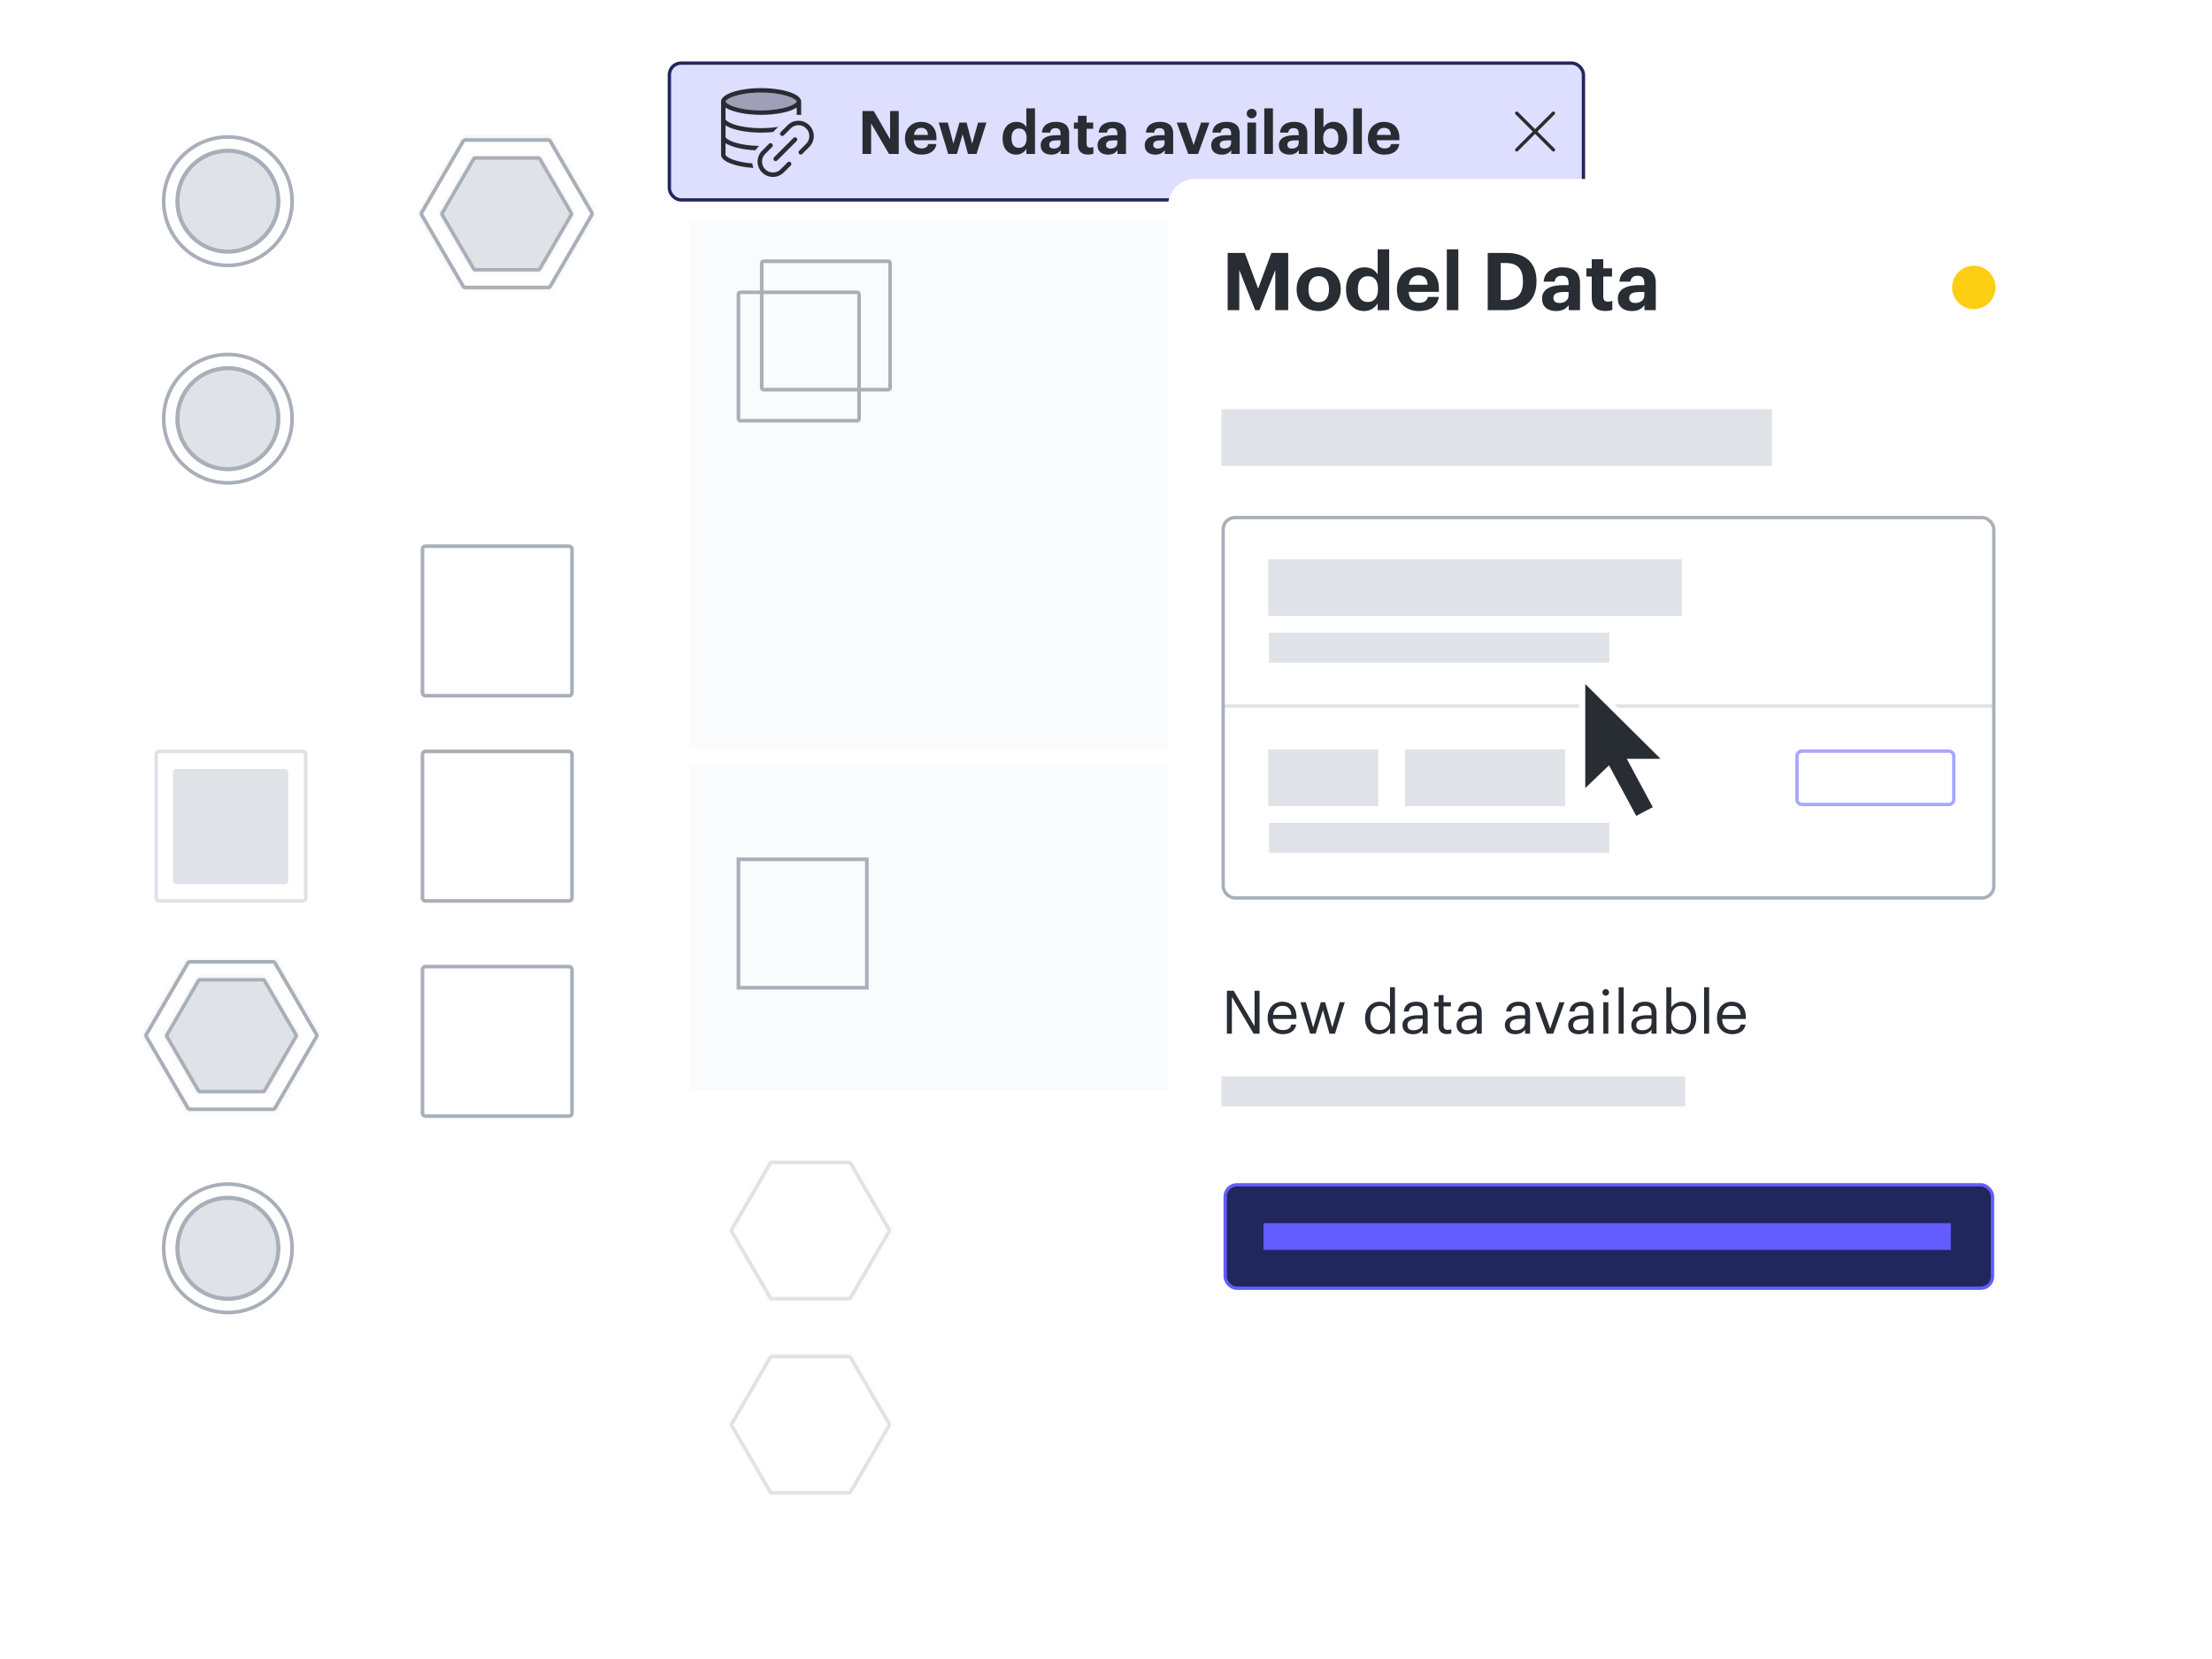 <svg width="540" height="405" viewBox="0 0 540 405" fill="none" xmlns="http://www.w3.org/2000/svg">
<rect width="540" height="405" fill="white"/>
<circle cx="55.635" cy="49.117" r="12.324" fill="#DFE3E8"/>
<circle cx="55.635" cy="49.117" r="12.324" stroke="#A9AFB8"/>
<circle cx="55.632" cy="49.116" r="15.674" stroke="#A9AFB8" stroke-width="0.885"/>
<circle cx="55.635" cy="102.206" r="12.324" fill="#DFE3E8"/>
<circle cx="55.635" cy="102.206" r="12.324" stroke="#A9AFB8"/>
<circle cx="55.635" cy="304.742" r="12.324" fill="#DFE3E8"/>
<circle cx="55.635" cy="304.742" r="12.324" stroke="#A9AFB8"/>
<circle cx="55.636" cy="102.206" r="15.674" stroke="#A9AFB8" stroke-width="0.885"/>
<circle cx="55.636" cy="304.742" r="15.674" stroke="#A9AFB8" stroke-width="0.885"/>
<mask id="path-7-inside-1" fill="white">
<rect x="40.131" y="343.679" width="26.777" height="26.982" rx="0.76"/>
</mask>
<rect x="40.131" y="343.679" width="26.777" height="26.982" rx="0.76" fill="#FAFBFC" stroke="#A9AFB8" stroke-width="1.769" mask="url(#path-7-inside-1)"/>
<mask id="path-8-inside-2" fill="white">
<rect x="46.1" y="337.916" width="26.777" height="26.982" rx="0.76"/>
</mask>
<rect x="46.1" y="337.916" width="26.777" height="26.982" rx="0.76" stroke="#A9AFB8" stroke-width="1.769" mask="url(#path-8-inside-2)"/>
<mask id="path-9-inside-3" fill="white">
<rect x="107.229" y="187.701" width="28.151" height="28.151" rx="0.868"/>
</mask>
<rect x="107.229" y="187.701" width="28.151" height="28.151" rx="0.868" fill="#A9AFB8" stroke="#A9AFB8" stroke-width="1.769" mask="url(#path-9-inside-3)"/>
<rect x="103.134" y="183.433" width="36.503" height="36.503" rx="0.711" stroke="#A9AFB8" stroke-width="0.885"/>
<rect x="42.225" y="187.701" width="28.151" height="28.151" rx="0.868" fill="#DFE3E8"/>
<rect x="38.13" y="183.433" width="36.503" height="36.503" rx="0.711" stroke="#DFE3E8" stroke-width="0.885"/>
<mask id="path-13-inside-4" fill="white">
<rect x="107.229" y="240.236" width="28.151" height="28.151" rx="0.868"/>
</mask>
<rect x="107.229" y="240.236" width="28.151" height="28.151" rx="0.868" fill="#A9AFB8" stroke="#A9AFB8" stroke-width="1.769" mask="url(#path-13-inside-4)"/>
<rect x="103.134" y="235.969" width="36.503" height="36.503" rx="0.711" stroke="#A9AFB8" stroke-width="0.885"/>
<mask id="path-15-inside-5" fill="white">
<rect x="107.229" y="137.604" width="28.151" height="28.151" rx="0.868"/>
</mask>
<rect x="107.229" y="137.604" width="28.151" height="28.151" rx="0.868" fill="#A9AFB8" stroke="#A9AFB8" stroke-width="1.769" mask="url(#path-15-inside-5)"/>
<rect x="103.134" y="133.337" width="36.503" height="36.503" rx="0.711" stroke="#A9AFB8" stroke-width="0.885"/>
<rect x="168.449" y="53.857" width="130.828" height="128.932" fill="#FAFBFC"/>
<rect x="168.449" y="186.58" width="130.828" height="79.634" fill="#FAFBFC"/>
<rect x="301.172" y="53.857" width="130.828" height="128.932" fill="#FAFBFC"/>
<rect x="301.172" y="53.857" width="130.828" height="128.932" stroke="#A9AFB8"/>
<rect x="301.172" y="186.58" width="130.828" height="79.634" fill="#FAFBFC"/>
<rect x="301.172" y="186.58" width="130.828" height="79.634" stroke="#A9AFB8"/>
<rect x="314.886" y="63.779" width="31.348" height="31.348" stroke="#A9AFB8" stroke-width="0.885"/>
<rect x="316.784" y="209.775" width="31.348" height="31.348" stroke="#A9AFB8" stroke-width="0.885"/>
<rect x="180.27" y="209.775" width="31.348" height="31.348" stroke="#A9AFB8" stroke-width="0.885"/>
<path d="M48.773 239.176C48.646 239.176 48.528 239.244 48.465 239.353L40.731 252.657C40.667 252.768 40.667 252.904 40.731 253.015L48.465 266.319C48.528 266.429 48.646 266.496 48.773 266.496H64.25C64.377 266.496 64.494 266.429 64.558 266.319L72.291 253.015C72.356 252.904 72.356 252.768 72.291 252.657L64.558 239.353C64.494 239.244 64.377 239.176 64.25 239.176H48.773Z" fill="#DFE3E8" stroke="#A9AFB8" stroke-width="0.885"/>
<mask id="path-25-inside-6" fill="white">
<path d="M64.224 266.895C64.508 266.895 64.771 266.744 64.914 266.498L72.621 253.239C72.765 252.991 72.765 252.684 72.621 252.436L64.914 239.177C64.771 238.931 64.508 238.78 64.224 238.78H48.801C48.516 238.78 48.253 238.931 48.11 239.177L40.403 252.436C40.259 252.684 40.259 252.991 40.403 253.239L48.11 266.498C48.253 266.744 48.516 266.895 48.801 266.895H64.224ZM64.968 266.587C64.825 266.833 64.562 266.984 64.278 266.984H48.747C48.462 266.984 48.199 266.833 48.056 266.587L40.296 253.239C40.152 252.991 40.152 252.684 40.296 252.436L48.056 239.088C48.199 238.842 48.462 238.691 48.747 238.691H64.278C64.562 238.691 64.825 238.842 64.968 239.088L72.729 252.436C72.873 252.684 72.873 252.991 72.729 253.239L64.968 266.587Z"/>
</mask>
<path d="M64.224 266.895C64.508 266.895 64.771 266.744 64.914 266.498L72.621 253.239C72.765 252.991 72.765 252.684 72.621 252.436L64.914 239.177C64.771 238.931 64.508 238.78 64.224 238.78H48.801C48.516 238.78 48.253 238.931 48.11 239.177L40.403 252.436C40.259 252.684 40.259 252.991 40.403 253.239L48.11 266.498C48.253 266.744 48.516 266.895 48.801 266.895H64.224ZM64.968 266.587C64.825 266.833 64.562 266.984 64.278 266.984H48.747C48.462 266.984 48.199 266.833 48.056 266.587L40.296 253.239C40.152 252.991 40.152 252.684 40.296 252.436L48.056 239.088C48.199 238.842 48.462 238.691 48.747 238.691H64.278C64.562 238.691 64.825 238.842 64.968 239.088L72.729 252.436C72.873 252.684 72.873 252.991 72.729 253.239L64.968 266.587Z" fill="#DFE3E8"/>
<path d="M72.729 252.436L73.493 251.991L72.729 252.436ZM72.729 253.239L73.493 253.683L72.729 253.239ZM64.968 239.088L65.733 238.643L64.968 239.088ZM48.056 239.088L48.821 239.532L48.056 239.088ZM40.296 253.239L39.531 253.683L40.296 253.239ZM40.296 252.436L39.531 251.991L40.296 252.436ZM48.056 266.587L47.292 267.031L48.056 266.587ZM64.968 266.587L65.733 267.031L64.968 266.587ZM48.11 266.498L47.345 266.942L48.11 266.498ZM64.914 239.177L64.15 239.621L64.914 239.177ZM72.621 253.239L73.386 253.683L72.621 253.239ZM72.621 252.436L73.386 251.991L72.621 252.436ZM64.914 266.498L64.15 266.053L64.914 266.498ZM64.15 266.053L71.856 252.794L73.386 253.683L65.679 266.942L64.15 266.053ZM71.856 252.88L64.15 239.621L65.679 238.732L73.386 251.991L71.856 252.88ZM64.224 239.664H48.801V237.895H64.224V239.664ZM48.875 239.621L41.168 252.88L39.639 251.991L47.345 238.732L48.875 239.621ZM41.168 252.794L48.875 266.053L47.345 266.942L39.639 253.683L41.168 252.794ZM48.801 266.011H64.224V267.78H48.801V266.011ZM64.278 267.869H48.747V266.1H64.278V267.869ZM47.292 267.031L39.531 253.683L41.061 252.794L48.821 266.142L47.292 267.031ZM39.531 251.991L47.292 238.643L48.821 239.532L41.061 252.88L39.531 251.991ZM48.747 237.806H64.278V239.575H48.747V237.806ZM65.733 238.643L73.493 251.991L71.964 252.88L64.203 239.532L65.733 238.643ZM73.493 253.683L65.733 267.031L64.203 266.142L71.964 252.794L73.493 253.683ZM73.493 251.991C73.797 252.514 73.797 253.16 73.493 253.683L71.964 252.794C71.948 252.821 71.948 252.854 71.964 252.88L73.493 251.991ZM64.278 237.806C64.877 237.806 65.431 238.125 65.733 238.643L64.203 239.532C64.219 239.559 64.247 239.575 64.278 239.575V237.806ZM47.292 238.643C47.593 238.125 48.147 237.806 48.747 237.806V239.575C48.778 239.575 48.806 239.559 48.821 239.532L47.292 238.643ZM39.531 253.683C39.227 253.16 39.227 252.514 39.531 251.991L41.061 252.88C41.076 252.854 41.076 252.821 41.061 252.794L39.531 253.683ZM48.747 267.869C48.147 267.869 47.593 267.55 47.292 267.031L48.821 266.142C48.806 266.116 48.778 266.1 48.747 266.1V267.869ZM64.278 266.1C64.247 266.1 64.219 266.116 64.203 266.142L65.733 267.031C65.431 267.55 64.877 267.869 64.278 267.869V266.1ZM48.875 266.053C48.86 266.027 48.831 266.011 48.801 266.011V267.78C48.201 267.78 47.647 267.461 47.345 266.942L48.875 266.053ZM41.168 252.88C41.184 252.854 41.184 252.821 41.168 252.794L39.639 253.683C39.335 253.16 39.335 252.514 39.639 251.991L41.168 252.88ZM48.801 239.664C48.831 239.664 48.86 239.648 48.875 239.621L47.345 238.732C47.647 238.214 48.201 237.895 48.801 237.895V239.664ZM64.15 239.621C64.165 239.648 64.193 239.664 64.224 239.664V237.895C64.823 237.895 65.378 238.214 65.679 238.732L64.15 239.621ZM71.856 252.794C71.841 252.821 71.841 252.854 71.856 252.88L73.386 251.991C73.69 252.514 73.69 253.16 73.386 253.683L71.856 252.794ZM65.679 266.942C65.378 267.461 64.823 267.78 64.224 267.78V266.011C64.193 266.011 64.165 266.027 64.15 266.053L65.679 266.942Z" fill="#A9AFB8" mask="url(#path-25-inside-6)"/>
<path d="M46.386 234.808C46.172 234.808 45.973 234.922 45.866 235.108L35.756 252.499C35.647 252.686 35.647 252.917 35.756 253.104L45.866 270.495C45.973 270.68 46.172 270.794 46.386 270.794H66.618C66.832 270.794 67.031 270.68 67.138 270.495L77.248 253.104C77.357 252.917 77.357 252.686 77.248 252.499L67.138 235.108C67.031 234.922 66.832 234.808 66.618 234.808H46.386Z" stroke="#A9AFB8" stroke-width="0.885"/>
<mask id="path-28-inside-7" fill="white">
<path d="M66.585 271.178C66.957 271.178 67.301 270.98 67.488 270.659L77.562 253.326C77.751 253.002 77.751 252.601 77.562 252.276L67.488 234.944C67.301 234.622 66.957 234.424 66.585 234.424H46.423C46.051 234.424 45.707 234.622 45.52 234.944L35.446 252.276C35.257 252.601 35.257 253.002 35.446 253.326L45.52 270.659C45.707 270.98 46.051 271.178 46.423 271.178H66.585ZM67.558 270.775C67.371 271.097 67.027 271.295 66.655 271.295H46.353C45.981 271.295 45.637 271.097 45.45 270.775L35.305 253.326C35.117 253.002 35.117 252.601 35.305 252.276L45.45 234.827C45.637 234.506 45.981 234.308 46.353 234.308H66.655C67.027 234.308 67.371 234.506 67.558 234.827L77.703 252.276C77.891 252.601 77.891 253.002 77.703 253.326L67.558 270.775Z"/>
</mask>
<path d="M77.703 252.276L78.468 251.832L77.703 252.276ZM67.558 234.827L66.793 235.272L67.558 234.827ZM45.45 234.827L44.685 234.383L45.45 234.827ZM35.305 253.326L36.07 252.882L35.305 253.326ZM35.305 252.276L36.07 252.721L35.305 252.276ZM45.45 270.775L46.215 270.331L45.45 270.775ZM67.558 270.775L66.793 270.331L67.558 270.775ZM45.52 270.659L44.756 271.103L45.52 270.659ZM35.446 252.276L34.681 251.832L35.446 252.276ZM35.446 253.326L34.681 253.771L35.446 253.326ZM45.52 234.944L46.285 235.388L45.52 234.944ZM67.488 234.944L68.252 234.499L67.488 234.944ZM77.562 253.326L76.798 252.882L77.562 253.326ZM77.562 252.276L76.798 252.721L77.562 252.276ZM67.488 270.659L68.252 271.103L67.488 270.659ZM66.723 270.214L76.798 252.882L78.327 253.771L68.252 271.103L66.723 270.214ZM76.798 252.721L66.723 235.388L68.252 234.499L78.327 251.832L76.798 252.721ZM66.585 235.309H46.423V233.54H66.585V235.309ZM46.285 235.388L36.21 252.721L34.681 251.832L44.756 234.499L46.285 235.388ZM36.21 252.882L46.285 270.214L44.756 271.103L34.681 253.771L36.21 252.882ZM46.423 270.294H66.585V272.063H46.423V270.294ZM66.655 272.179H46.353V270.41H66.655V272.179ZM44.685 271.22L34.541 253.771L36.07 252.882L46.215 270.331L44.685 271.22ZM34.541 251.832L44.685 234.383L46.215 235.272L36.07 252.721L34.541 251.832ZM46.353 233.423H66.655V235.192H46.353V233.423ZM68.323 234.383L78.468 251.832L76.938 252.721L66.793 235.272L68.323 234.383ZM78.468 253.771L68.323 271.22L66.793 270.331L76.938 252.882L78.468 253.771ZM78.468 251.832C78.816 252.431 78.816 253.171 78.468 253.771L76.938 252.882C76.967 252.832 76.967 252.771 76.938 252.721L78.468 251.832ZM66.655 233.423C67.342 233.423 67.977 233.789 68.323 234.383L66.793 235.272C66.765 235.223 66.712 235.192 66.655 235.192V233.423ZM44.685 234.383C45.031 233.789 45.666 233.423 46.353 233.423V235.192C46.296 235.192 46.243 235.223 46.215 235.272L44.685 234.383ZM34.541 253.771C34.192 253.171 34.192 252.431 34.541 251.832L36.07 252.721C36.041 252.771 36.041 252.832 36.07 252.882L34.541 253.771ZM46.353 272.179C45.666 272.179 45.031 271.814 44.685 271.22L46.215 270.331C46.243 270.38 46.296 270.41 46.353 270.41V272.179ZM66.655 270.41C66.712 270.41 66.765 270.38 66.793 270.331L68.323 271.22C67.977 271.814 67.342 272.179 66.655 272.179V270.41ZM46.285 270.214C46.314 270.264 46.366 270.294 46.423 270.294V272.063C45.736 272.063 45.101 271.697 44.756 271.103L46.285 270.214ZM36.21 252.721C36.181 252.771 36.181 252.832 36.21 252.882L34.681 253.771C34.333 253.171 34.333 252.431 34.681 251.832L36.21 252.721ZM46.423 235.309C46.366 235.309 46.314 235.339 46.285 235.388L44.756 234.499C45.101 233.905 45.736 233.54 46.423 233.54V235.309ZM66.723 235.388C66.694 235.339 66.642 235.309 66.585 235.309V233.54C67.272 233.54 67.907 233.905 68.252 234.499L66.723 235.388ZM76.798 252.882C76.826 252.832 76.826 252.771 76.798 252.721L78.327 251.832C78.675 252.431 78.675 253.171 78.327 253.771L76.798 252.882ZM68.252 271.103C67.907 271.697 67.272 272.063 66.585 272.063V270.294C66.642 270.294 66.694 270.264 66.723 270.214L68.252 271.103Z" fill="#A9AFB8" mask="url(#path-28-inside-7)"/>
<path d="M115.974 38.554C115.847 38.554 115.73 38.621 115.666 38.731L107.932 52.035C107.868 52.145 107.868 52.282 107.932 52.393L115.666 65.696C115.73 65.806 115.847 65.874 115.974 65.874H131.451C131.578 65.874 131.695 65.806 131.759 65.696L139.493 52.393C139.557 52.282 139.557 52.145 139.493 52.035L131.759 38.731C131.695 38.621 131.578 38.554 131.451 38.554H115.974Z" fill="#DFE3E8" stroke="#A9AFB8" stroke-width="0.885"/>
<mask id="path-31-inside-8" fill="white">
<path d="M131.423 66.272C131.708 66.272 131.971 66.121 132.114 65.875L139.82 52.616C139.965 52.368 139.965 52.061 139.82 51.813L132.114 38.554C131.971 38.308 131.708 38.157 131.423 38.157H116C115.715 38.157 115.452 38.308 115.309 38.554L107.603 51.813C107.458 52.061 107.458 52.368 107.603 52.616L115.309 65.875C115.452 66.121 115.715 66.272 116 66.272H131.423ZM132.167 65.964C132.024 66.21 131.761 66.361 131.477 66.361H115.946C115.662 66.361 115.399 66.21 115.256 65.964L107.495 52.616C107.351 52.368 107.351 52.061 107.495 51.813L115.256 38.465C115.399 38.219 115.662 38.068 115.946 38.068H131.477C131.761 38.068 132.024 38.219 132.167 38.465L139.928 51.813C140.072 52.061 140.072 52.368 139.928 52.616L132.167 65.964Z"/>
</mask>
<path d="M131.423 66.272C131.708 66.272 131.971 66.121 132.114 65.875L139.82 52.616C139.965 52.368 139.965 52.061 139.82 51.813L132.114 38.554C131.971 38.308 131.708 38.157 131.423 38.157H116C115.715 38.157 115.452 38.308 115.309 38.554L107.603 51.813C107.458 52.061 107.458 52.368 107.603 52.616L115.309 65.875C115.452 66.121 115.715 66.272 116 66.272H131.423ZM132.167 65.964C132.024 66.21 131.761 66.361 131.477 66.361H115.946C115.662 66.361 115.399 66.21 115.256 65.964L107.495 52.616C107.351 52.368 107.351 52.061 107.495 51.813L115.256 38.465C115.399 38.219 115.662 38.068 115.946 38.068H131.477C131.761 38.068 132.024 38.219 132.167 38.465L139.928 51.813C140.072 52.061 140.072 52.368 139.928 52.616L132.167 65.964Z" fill="#DFE3E8"/>
<path d="M139.928 51.813L140.693 51.368L139.928 51.813ZM139.928 52.616L140.693 53.06L139.928 52.616ZM132.167 38.465L132.932 38.02L132.167 38.465ZM115.256 38.465L116.02 38.91L115.256 38.465ZM107.495 52.616L106.73 53.06L107.495 52.616ZM107.495 51.813L106.73 51.368L107.495 51.813ZM115.256 65.964L114.491 66.409L115.256 65.964ZM132.167 65.964L132.932 66.409L132.167 65.964ZM115.309 65.875L114.545 66.319L115.309 65.875ZM132.114 38.554L131.349 38.998L132.114 38.554ZM139.82 52.616L140.585 53.06L139.82 52.616ZM139.82 51.813L140.585 51.368L139.82 51.813ZM132.114 65.875L131.349 65.43L132.114 65.875ZM131.349 65.43L139.056 52.171L140.585 53.06L132.878 66.319L131.349 65.43ZM139.056 52.258L131.349 38.998L132.878 38.109L140.585 51.368L139.056 52.258ZM131.423 39.041H116V37.272H131.423V39.041ZM116.074 38.998L108.367 52.258L106.838 51.368L114.545 38.109L116.074 38.998ZM108.367 52.171L116.074 65.43L114.545 66.319L106.838 53.06L108.367 52.171ZM116 65.388H131.423V67.157H116V65.388ZM131.477 67.246H115.946V65.477H131.477V67.246ZM114.491 66.409L106.73 53.06L108.26 52.171L116.02 65.519L114.491 66.409ZM106.73 51.368L114.491 38.02L116.02 38.91L108.26 52.258L106.73 51.368ZM115.946 37.183H131.477V38.952H115.946V37.183ZM132.932 38.02L140.693 51.368L139.163 52.258L131.403 38.91L132.932 38.02ZM140.693 53.06L132.932 66.409L131.403 65.519L139.163 52.171L140.693 53.06ZM140.693 51.368C140.997 51.891 140.997 52.537 140.693 53.06L139.163 52.171C139.148 52.198 139.148 52.231 139.163 52.258L140.693 51.368ZM131.477 37.183C132.076 37.183 132.631 37.502 132.932 38.02L131.403 38.91C131.418 38.936 131.446 38.952 131.477 38.952V37.183ZM114.491 38.02C114.792 37.502 115.347 37.183 115.946 37.183V38.952C115.977 38.952 116.005 38.936 116.02 38.91L114.491 38.02ZM106.73 53.06C106.426 52.537 106.426 51.891 106.73 51.368L108.26 52.258C108.275 52.231 108.275 52.198 108.26 52.171L106.73 53.06ZM115.946 67.246C115.347 67.246 114.792 66.927 114.491 66.409L116.02 65.519C116.005 65.493 115.977 65.477 115.946 65.477V67.246ZM131.477 65.477C131.446 65.477 131.418 65.493 131.403 65.519L132.932 66.409C132.631 66.927 132.076 67.246 131.477 67.246V65.477ZM116.074 65.43C116.059 65.404 116.031 65.388 116 65.388V67.157C115.4 67.157 114.846 66.838 114.545 66.319L116.074 65.43ZM108.367 52.258C108.383 52.231 108.383 52.198 108.367 52.171L106.838 53.06C106.534 52.537 106.534 51.892 106.838 51.368L108.367 52.258ZM116 39.041C116.031 39.041 116.059 39.025 116.074 38.998L114.545 38.109C114.846 37.591 115.4 37.272 116 37.272V39.041ZM131.349 38.998C131.364 39.025 131.392 39.041 131.423 39.041V37.272C132.023 37.272 132.577 37.591 132.878 38.109L131.349 38.998ZM139.056 52.171C139.04 52.198 139.04 52.231 139.056 52.258L140.585 51.368C140.889 51.892 140.889 52.537 140.585 53.06L139.056 52.171ZM132.878 66.319C132.577 66.838 132.023 67.157 131.423 67.157V65.388C131.392 65.388 131.364 65.404 131.349 65.43L132.878 66.319Z" fill="#A9AFB8" mask="url(#path-31-inside-8)"/>
<path d="M113.587 34.184C113.373 34.184 113.175 34.298 113.067 34.483L102.957 51.874C102.848 52.061 102.848 52.292 102.957 52.479L113.067 69.87C113.175 70.055 113.373 70.169 113.587 70.169H133.819C134.034 70.169 134.232 70.055 134.34 69.87L144.449 52.479C144.558 52.292 144.558 52.061 144.449 51.874L134.34 34.483C134.232 34.298 134.034 34.184 133.819 34.184H113.587Z" stroke="#A9AFB8" stroke-width="0.885"/>
<mask id="path-34-inside-9" fill="white">
<path d="M133.784 70.555C134.156 70.555 134.5 70.358 134.687 70.036L144.762 52.703C144.95 52.379 144.95 51.978 144.762 51.654L134.687 34.321C134.5 33.999 134.156 33.801 133.784 33.801H113.622C113.25 33.801 112.906 33.999 112.72 34.321L102.645 51.654C102.456 51.978 102.456 52.379 102.645 52.703L112.72 70.036C112.906 70.358 113.25 70.555 113.622 70.555H133.784ZM134.757 70.152C134.57 70.474 134.226 70.672 133.854 70.672H113.552C113.18 70.672 112.836 70.474 112.649 70.152L102.504 52.703C102.316 52.379 102.316 51.978 102.504 51.654L112.649 34.204C112.836 33.883 113.18 33.685 113.552 33.685H133.854C134.226 33.685 134.57 33.883 134.757 34.204L144.902 51.654C145.091 51.978 145.091 52.379 144.902 52.703L134.757 70.152Z"/>
</mask>
<path d="M144.902 51.654L145.667 51.209L144.902 51.654ZM134.757 34.204L133.992 34.649L134.757 34.204ZM112.649 34.204L111.885 33.76L112.649 34.204ZM102.504 52.703L103.269 52.259L102.504 52.703ZM102.504 51.654L103.269 52.098L102.504 51.654ZM112.649 70.152L113.414 69.708L112.649 70.152ZM134.757 70.152L133.992 69.708L134.757 70.152ZM112.72 70.036L111.955 70.481L112.72 70.036ZM102.645 51.654L101.88 51.209L102.645 51.654ZM102.645 52.703L101.88 53.148L102.645 52.703ZM112.72 34.321L113.484 34.765L112.72 34.321ZM134.687 34.321L135.452 33.876L134.687 34.321ZM144.762 52.703L143.997 52.259L144.762 52.703ZM144.762 51.654L143.997 52.098L144.762 51.654ZM134.687 70.036L135.452 70.481L134.687 70.036ZM133.922 69.591L143.997 52.259L145.526 53.148L135.452 70.481L133.922 69.591ZM143.997 52.098L133.922 34.765L135.452 33.876L145.526 51.209L143.997 52.098ZM133.784 34.686H113.622V32.917H133.784V34.686ZM113.484 34.765L103.41 52.098L101.88 51.209L111.955 33.876L113.484 34.765ZM103.41 52.259L113.484 69.591L111.955 70.481L101.88 53.148L103.41 52.259ZM113.622 69.671H133.784V71.44H113.622V69.671ZM133.854 71.556H113.552V69.787H133.854V71.556ZM111.885 70.597L101.74 53.148L103.269 52.259L113.414 69.708L111.885 70.597ZM101.74 51.209L111.885 33.76L113.414 34.649L103.269 52.098L101.74 51.209ZM113.552 32.8H133.854V34.569H113.552V32.8ZM135.522 33.76L145.667 51.209L144.137 52.098L133.992 34.649L135.522 33.76ZM145.667 53.148L135.522 70.597L133.992 69.708L144.137 52.259L145.667 53.148ZM145.667 51.209C146.015 51.808 146.015 52.548 145.667 53.148L144.137 52.259C144.166 52.209 144.166 52.148 144.137 52.098L145.667 51.209ZM133.854 32.8C134.541 32.8 135.177 33.166 135.522 33.76L133.992 34.649C133.964 34.6 133.911 34.569 133.854 34.569V32.8ZM111.885 33.76C112.23 33.166 112.865 32.8 113.552 32.8V34.569C113.495 34.569 113.443 34.6 113.414 34.649L111.885 33.76ZM101.74 53.148C101.391 52.548 101.391 51.808 101.74 51.209L103.269 52.098C103.24 52.148 103.24 52.209 103.269 52.259L101.74 53.148ZM113.552 71.556C112.865 71.556 112.23 71.191 111.885 70.597L113.414 69.708C113.443 69.757 113.495 69.787 113.552 69.787V71.556ZM133.854 69.787C133.911 69.787 133.964 69.757 133.992 69.708L135.522 70.597C135.177 71.191 134.541 71.556 133.854 71.556V69.787ZM113.484 69.591C113.513 69.641 113.565 69.671 113.622 69.671V71.44C112.935 71.44 112.3 71.075 111.955 70.481L113.484 69.591ZM103.41 52.098C103.381 52.148 103.381 52.209 103.41 52.259L101.88 53.148C101.532 52.548 101.532 51.808 101.88 51.209L103.41 52.098ZM113.622 34.686C113.565 34.686 113.513 34.716 113.484 34.765L111.955 33.876C112.3 33.282 112.935 32.917 113.622 32.917V34.686ZM133.922 34.765C133.894 34.716 133.841 34.686 133.784 34.686V32.917C134.471 32.917 135.106 33.282 135.452 33.876L133.922 34.765ZM143.997 52.259C144.026 52.209 144.026 52.148 143.997 52.098L145.526 51.209C145.875 51.808 145.875 52.548 145.526 53.148L143.997 52.259ZM135.452 70.481C135.106 71.075 134.471 71.44 133.784 71.44V69.671C133.841 69.671 133.894 69.641 133.922 69.591L135.452 70.481Z" fill="#A9AFB8" mask="url(#path-34-inside-9)"/>
<rect x="318.681" y="291.305" width="29.452" height="31.348" rx="0.46" fill="#FAFBFC" stroke="#A9AFB8" stroke-width="0.885"/>
<rect x="324.368" y="285.617" width="31.348" height="31.348" rx="0.46" stroke="#A9AFB8" stroke-width="0.885"/>
<rect x="379.354" y="285.617" width="31.348" height="31.348" rx="0.46" stroke="#A9AFB8" stroke-width="0.885"/>
<rect x="180.27" y="71.363" width="29.452" height="31.348" rx="0.46" fill="#FAFBFC" stroke="#A9AFB8" stroke-width="0.885"/>
<rect x="185.954" y="63.779" width="31.348" height="31.348" rx="0.46" stroke="#A9AFB8" stroke-width="0.885"/>
<path d="M188.521 283.773C188.306 283.773 188.108 283.887 188 284.073L178.686 300.096C178.577 300.283 178.577 300.514 178.686 300.701L188 316.724C188.108 316.91 188.306 317.024 188.521 317.024H207.162C207.377 317.024 207.575 316.91 207.683 316.724L216.998 300.701C217.106 300.514 217.106 300.283 216.998 300.096L207.683 284.073C207.575 283.887 207.377 283.773 207.162 283.773H188.521Z" stroke="#DFE3E8" stroke-width="0.885"/>
<mask id="path-42-inside-10" fill="white">
<path d="M207.129 317.414C207.501 317.414 207.844 317.216 208.031 316.894L217.314 300.925C217.502 300.601 217.502 300.2 217.314 299.875L208.031 283.906C207.844 283.584 207.501 283.387 207.129 283.387H188.552C188.18 283.387 187.836 283.584 187.649 283.906L178.367 299.875C178.178 300.2 178.178 300.601 178.367 300.925L187.649 316.894C187.836 317.216 188.18 317.414 188.552 317.414H207.129ZM208.096 317.002C207.909 317.324 207.566 317.522 207.194 317.522H188.487C188.115 317.522 187.771 317.324 187.584 317.002L178.237 300.925C178.048 300.601 178.048 300.2 178.237 299.875L187.584 283.798C187.771 283.477 188.115 283.279 188.487 283.279H207.194C207.566 283.279 207.909 283.477 208.096 283.798L217.444 299.875C217.632 300.2 217.632 300.601 217.444 300.925L208.096 317.002Z"/>
</mask>
<path d="M217.444 299.875L218.208 299.431L217.444 299.875ZM217.444 300.925L218.208 301.37L217.444 300.925ZM208.096 283.798L208.861 283.354L208.096 283.798ZM178.237 299.875L179.001 300.32L178.237 299.875ZM187.584 317.002L186.819 317.447L187.584 317.002ZM208.096 317.002L207.332 316.558L208.096 317.002ZM187.649 283.906L188.414 284.351L187.649 283.906ZM208.031 283.906L208.796 283.462L208.031 283.906ZM217.314 300.925L216.549 300.481L217.314 300.925ZM217.314 299.875L216.549 300.32L217.314 299.875ZM208.031 316.894L208.796 317.339L208.031 316.894ZM207.267 316.45L216.549 300.481L218.078 301.37L208.796 317.339L207.267 316.45ZM216.549 300.32L207.267 284.351L208.796 283.462L218.078 299.431L216.549 300.32ZM207.129 284.271H188.552V282.502H207.129V284.271ZM188.414 284.351L179.132 300.32L177.602 299.431L186.884 283.462L188.414 284.351ZM179.132 300.481L188.414 316.45L186.884 317.339L177.602 301.37L179.132 300.481ZM188.552 316.529H207.129V318.298H188.552V316.529ZM207.194 318.406H188.487V316.637H207.194V318.406ZM186.819 317.447L177.472 301.37L179.001 300.481L188.349 316.558L186.819 317.447ZM177.472 299.431L186.819 283.354L188.349 284.243L179.001 300.32L177.472 299.431ZM188.487 282.394H207.194V284.163H188.487V282.394ZM208.861 283.354L218.208 299.431L216.679 300.32L207.332 284.243L208.861 283.354ZM218.208 301.37L208.861 317.447L207.332 316.558L216.679 300.481L218.208 301.37ZM218.208 299.431C218.557 300.03 218.557 300.77 218.208 301.37L216.679 300.481C216.708 300.431 216.708 300.37 216.679 300.32L218.208 299.431ZM207.194 282.394C207.881 282.394 208.516 282.76 208.861 283.354L207.332 284.243C207.303 284.194 207.251 284.163 207.194 284.163V282.394ZM186.819 283.354C187.165 282.76 187.8 282.394 188.487 282.394V284.163C188.43 284.163 188.377 284.194 188.349 284.243L186.819 283.354ZM177.472 301.37C177.124 300.77 177.124 300.03 177.472 299.431L179.001 300.32C178.973 300.37 178.973 300.431 179.001 300.481L177.472 301.37ZM188.487 318.406C187.8 318.406 187.165 318.041 186.819 317.447L188.349 316.558C188.377 316.607 188.43 316.637 188.487 316.637V318.406ZM207.194 316.637C207.251 316.637 207.303 316.607 207.332 316.558L208.861 317.447C208.516 318.041 207.881 318.406 207.194 318.406V316.637ZM188.414 316.45C188.442 316.499 188.495 316.529 188.552 316.529V318.298C187.865 318.298 187.23 317.933 186.884 317.339L188.414 316.45ZM179.132 300.32C179.103 300.37 179.103 300.431 179.132 300.481L177.602 301.37C177.254 300.77 177.254 300.03 177.602 299.431L179.132 300.32ZM188.552 284.271C188.495 284.271 188.442 284.301 188.414 284.351L186.884 283.462C187.23 282.868 187.865 282.502 188.552 282.502V284.271ZM207.267 284.351C207.238 284.301 207.185 284.271 207.129 284.271V282.502C207.816 282.502 208.451 282.868 208.796 283.462L207.267 284.351ZM216.549 300.481C216.578 300.431 216.578 300.37 216.549 300.32L218.078 299.431C218.427 300.03 218.427 300.77 218.078 301.37L216.549 300.481ZM208.796 317.339C208.451 317.933 207.816 318.298 207.129 318.298V316.529C207.185 316.529 207.238 316.499 207.267 316.45L208.796 317.339Z" fill="#DFE3E8" mask="url(#path-42-inside-10)"/>
<path d="M188.521 331.175C188.306 331.175 188.108 331.289 188 331.475L178.686 347.498C178.577 347.685 178.577 347.916 178.686 348.103L188 364.126C188.108 364.312 188.306 364.426 188.521 364.426H207.162C207.377 364.426 207.575 364.312 207.683 364.126L216.998 348.103C217.106 347.916 217.106 347.685 216.998 347.498L207.683 331.475C207.575 331.289 207.377 331.175 207.162 331.175H188.521Z" stroke="#DFE3E8" stroke-width="0.885"/>
<mask id="path-45-inside-11" fill="white">
<path d="M207.129 364.815C207.501 364.815 207.844 364.617 208.031 364.296L217.314 348.326C217.502 348.002 217.502 347.601 217.314 347.277L208.031 331.307C207.844 330.986 207.501 330.788 207.129 330.788H188.552C188.18 330.788 187.836 330.986 187.649 331.307L178.367 347.277C178.178 347.601 178.178 348.002 178.367 348.326L187.649 364.296C187.836 364.617 188.18 364.815 188.552 364.815H207.129ZM208.096 364.403C207.909 364.725 207.566 364.923 207.194 364.923H188.487C188.115 364.923 187.771 364.725 187.584 364.403L178.237 348.326C178.048 348.002 178.048 347.601 178.237 347.277L187.584 331.2C187.771 330.878 188.115 330.68 188.487 330.68H207.194C207.566 330.68 207.909 330.878 208.096 331.2L217.444 347.277C217.632 347.601 217.632 348.002 217.444 348.326L208.096 364.403Z"/>
</mask>
<path d="M217.444 347.277L218.208 346.832L217.444 347.277ZM217.444 348.326L218.208 348.771L217.444 348.326ZM208.096 331.2L208.861 330.755L208.096 331.2ZM178.237 347.277L179.001 347.721L178.237 347.277ZM187.584 364.403L186.819 364.848L187.584 364.403ZM208.096 364.403L207.332 363.959L208.096 364.403ZM187.649 331.307L188.414 331.752L187.649 331.307ZM208.031 331.307L208.796 330.863L208.031 331.307ZM217.314 348.326L216.549 347.882L217.314 348.326ZM217.314 347.277L216.549 347.721L217.314 347.277ZM208.031 364.296L208.796 364.74L208.031 364.296ZM207.267 363.851L216.549 347.882L218.078 348.771L208.796 364.74L207.267 363.851ZM216.549 347.721L207.267 331.752L208.796 330.863L218.078 346.832L216.549 347.721ZM207.129 331.672H188.552V329.903H207.129V331.672ZM188.414 331.752L179.132 347.721L177.602 346.832L186.884 330.863L188.414 331.752ZM179.132 347.882L188.414 363.851L186.884 364.74L177.602 348.771L179.132 347.882ZM188.552 363.931H207.129V365.7H188.552V363.931ZM207.194 365.807H188.487V364.038H207.194V365.807ZM186.819 364.848L177.472 348.771L179.001 347.882L188.349 363.959L186.819 364.848ZM177.472 346.832L186.819 330.755L188.349 331.644L179.001 347.721L177.472 346.832ZM188.487 329.796H207.194V331.565H188.487V329.796ZM208.861 330.755L218.208 346.832L216.679 347.721L207.332 331.644L208.861 330.755ZM218.208 348.771L208.861 364.848L207.332 363.959L216.679 347.882L218.208 348.771ZM218.208 346.832C218.557 347.431 218.557 348.172 218.208 348.771L216.679 347.882C216.708 347.832 216.708 347.771 216.679 347.721L218.208 346.832ZM207.194 329.796C207.881 329.796 208.516 330.161 208.861 330.755L207.332 331.644C207.303 331.595 207.251 331.565 207.194 331.565V329.796ZM186.819 330.755C187.165 330.161 187.8 329.796 188.487 329.796V331.565C188.43 331.565 188.377 331.595 188.349 331.644L186.819 330.755ZM177.472 348.771C177.124 348.172 177.124 347.431 177.472 346.832L179.001 347.721C178.973 347.771 178.973 347.832 179.001 347.882L177.472 348.771ZM188.487 365.807C187.8 365.807 187.165 365.442 186.819 364.848L188.349 363.959C188.377 364.008 188.43 364.038 188.487 364.038V365.807ZM207.194 364.038C207.251 364.038 207.303 364.008 207.332 363.959L208.861 364.848C208.516 365.442 207.881 365.807 207.194 365.807V364.038ZM188.414 363.851C188.442 363.9 188.495 363.931 188.552 363.931V365.7C187.865 365.7 187.23 365.334 186.884 364.74L188.414 363.851ZM179.132 347.721C179.103 347.771 179.103 347.832 179.132 347.882L177.602 348.771C177.254 348.172 177.254 347.431 177.602 346.832L179.132 347.721ZM188.552 331.672C188.495 331.672 188.442 331.703 188.414 331.752L186.884 330.863C187.23 330.269 187.865 329.903 188.552 329.903V331.672ZM207.267 331.752C207.238 331.703 207.185 331.672 207.129 331.672V329.903C207.816 329.903 208.451 330.269 208.796 330.863L207.267 331.752ZM216.549 347.882C216.578 347.832 216.578 347.771 216.549 347.721L218.078 346.832C218.427 347.431 218.427 348.172 218.078 348.771L216.549 347.882ZM208.796 364.74C208.451 365.334 207.816 365.7 207.129 365.7V363.931C207.185 363.931 207.238 363.9 207.267 363.851L208.796 364.74Z" fill="#DFE3E8" mask="url(#path-45-inside-11)"/>
<rect x="163.407" y="15.407" width="223.155" height="33.392" rx="2.851" fill="#DEDEFF" stroke="#21265C" stroke-width="0.814"/>
<path d="M210.551 37.588H212.662V30.126L217.03 37.588H219.405V27.106H217.294V34.011L213.307 27.106H210.551V37.588ZM224.931 37.749C227.027 37.749 228.347 36.825 228.596 35.169H226.587C226.456 35.814 225.972 36.239 224.99 36.239C223.831 36.239 223.142 35.506 223.084 34.231H228.611V33.644C228.611 30.903 226.851 29.745 224.872 29.745C222.644 29.745 220.929 31.313 220.929 33.732V33.849C220.929 36.298 222.615 37.749 224.931 37.749ZM223.113 32.926C223.274 31.841 223.919 31.211 224.872 31.211C225.884 31.211 226.47 31.768 226.543 32.926H223.113ZM231.486 37.588H233.597L235.004 32.779L236.309 37.588H238.391L240.81 29.921H238.772L237.321 35.081L235.972 29.921H234.227L232.747 35.081L231.383 29.921H229.155L231.486 37.588ZM248.093 37.749C249.222 37.749 250.16 37.089 250.556 36.312V37.588H252.667V26.446H250.556V31.064C250.131 30.287 249.369 29.745 248.137 29.745C246.217 29.745 244.766 31.225 244.766 33.747V33.864C244.766 36.415 246.232 37.749 248.093 37.749ZM248.724 36.092C247.668 36.092 246.935 35.345 246.935 33.82V33.703C246.935 32.178 247.595 31.372 248.782 31.372C249.941 31.372 250.615 32.149 250.615 33.673V33.791C250.615 35.345 249.838 36.092 248.724 36.092ZM256.621 37.749C257.823 37.749 258.498 37.28 258.938 36.664V37.588H261.005V32.589C261.005 30.507 259.67 29.745 257.794 29.745C255.918 29.745 254.481 30.551 254.349 32.369H256.357C256.445 31.709 256.826 31.284 257.662 31.284C258.63 31.284 258.908 31.782 258.908 32.691V32.999H258.043C255.698 32.999 254.056 33.673 254.056 35.462C254.056 37.075 255.229 37.749 256.621 37.749ZM257.252 36.268C256.475 36.268 256.137 35.902 256.137 35.345C256.137 34.524 256.856 34.26 258.087 34.26H258.908V34.905C258.908 35.755 258.19 36.268 257.252 36.268ZM265.629 37.734C266.201 37.734 266.626 37.632 266.919 37.529V35.887C266.67 35.99 266.435 36.034 266.113 36.034C265.57 36.034 265.263 35.74 265.263 35.125V31.43H266.875V29.921H265.263V28.264H263.152V29.921H262.169V31.43H263.152V35.315C263.152 36.913 264.016 37.734 265.629 37.734ZM270.494 37.749C271.696 37.749 272.37 37.28 272.81 36.664V37.588H274.877V32.589C274.877 30.507 273.543 29.745 271.666 29.745C269.79 29.745 268.353 30.551 268.221 32.369H270.23C270.318 31.709 270.699 31.284 271.535 31.284C272.502 31.284 272.781 31.782 272.781 32.691V32.999H271.916C269.57 32.999 267.928 33.673 267.928 35.462C267.928 37.075 269.101 37.749 270.494 37.749ZM271.124 36.268C270.347 36.268 270.01 35.902 270.01 35.345C270.01 34.524 270.728 34.26 271.96 34.26H272.781V34.905C272.781 35.755 272.062 36.268 271.124 36.268ZM282.018 37.749C283.22 37.749 283.895 37.28 284.334 36.664V37.588H286.401V32.589C286.401 30.507 285.067 29.745 283.191 29.745C281.315 29.745 279.878 30.551 279.746 32.369H281.754C281.842 31.709 282.223 31.284 283.059 31.284C284.027 31.284 284.305 31.782 284.305 32.691V32.999H283.44C281.095 32.999 279.453 33.673 279.453 35.462C279.453 37.075 280.626 37.749 282.018 37.749ZM282.649 36.268C281.872 36.268 281.534 35.902 281.534 35.345C281.534 34.524 282.253 34.26 283.484 34.26H284.305V34.905C284.305 35.755 283.587 36.268 282.649 36.268ZM290.078 37.588H292.468L295.253 29.921H293.201L291.383 35.403L289.55 29.921H287.278L290.078 37.588ZM298.253 37.749C299.455 37.749 300.129 37.28 300.569 36.664V37.588H302.636V32.589C302.636 30.507 301.302 29.745 299.426 29.745C297.549 29.745 296.112 30.551 295.981 32.369H297.989C298.077 31.709 298.458 31.284 299.294 31.284C300.261 31.284 300.54 31.782 300.54 32.691V32.999H299.675C297.329 32.999 295.687 33.673 295.687 35.462C295.687 37.075 296.86 37.749 298.253 37.749ZM298.883 36.268C298.106 36.268 297.769 35.902 297.769 35.345C297.769 34.524 298.487 34.26 299.719 34.26H300.54V34.905C300.54 35.755 299.821 36.268 298.883 36.268ZM304.519 37.588H306.63V29.921H304.519V37.588ZM305.56 28.88C306.249 28.88 306.777 28.381 306.777 27.722C306.777 27.062 306.249 26.564 305.56 26.564C304.886 26.564 304.358 27.062 304.358 27.722C304.358 28.381 304.886 28.88 305.56 28.88ZM308.642 37.588H310.753V26.446H308.642V37.588ZM314.759 37.749C315.961 37.749 316.636 37.28 317.076 36.664V37.588H319.143V32.589C319.143 30.507 317.809 29.745 315.932 29.745C314.056 29.745 312.619 30.551 312.487 32.369H314.495C314.583 31.709 314.965 31.284 315.8 31.284C316.768 31.284 317.046 31.782 317.046 32.691V32.999H316.181C313.836 32.999 312.194 33.673 312.194 35.462C312.194 37.075 313.367 37.749 314.759 37.749ZM315.39 36.268C314.613 36.268 314.276 35.902 314.276 35.345C314.276 34.524 314.994 34.26 316.225 34.26H317.046V34.905C317.046 35.755 316.328 36.268 315.39 36.268ZM325.541 37.749C327.447 37.749 328.883 36.327 328.883 33.791V33.673C328.883 31.137 327.417 29.745 325.541 29.745C324.412 29.745 323.518 30.39 323.093 31.123V26.446H320.967V37.588H323.093V36.371C323.489 37.163 324.354 37.749 325.541 37.749ZM324.911 36.092C323.752 36.092 323.019 35.345 323.019 33.805V33.688C323.019 32.149 323.782 31.372 324.896 31.372C325.966 31.372 326.728 32.134 326.728 33.688V33.805C326.728 35.301 326.083 36.092 324.911 36.092ZM330.36 37.588H332.471V26.446H330.36V37.588ZM337.943 37.749C340.039 37.749 341.359 36.825 341.608 35.169H339.6C339.468 35.814 338.984 36.239 338.002 36.239C336.844 36.239 336.155 35.506 336.096 34.231H341.623V33.644C341.623 30.903 339.863 29.745 337.884 29.745C335.656 29.745 333.941 31.313 333.941 33.732V33.849C333.941 36.298 335.627 37.749 337.943 37.749ZM336.125 32.926C336.286 31.841 336.932 31.211 337.884 31.211C338.896 31.211 339.482 31.768 339.556 32.926H336.125Z" fill="#282C33"/>
<path d="M370.271 27.624L379.23 36.582M379.23 27.624L370.271 36.582" stroke="#282C33" stroke-width="0.814" stroke-linecap="round"/>
<path fill-rule="evenodd" clip-rule="evenodd" d="M176.031 24.773V37.804C176.031 39.387 179.418 40.706 183.909 41.001C183.783 40.641 183.7 40.269 183.661 39.894C181.929 39.76 180.406 39.467 179.237 39.078C178.416 38.804 177.83 38.502 177.471 38.219C177.295 38.081 177.201 37.968 177.155 37.893C177.133 37.857 177.124 37.833 177.12 37.821C177.117 37.81 177.117 37.804 177.117 37.804V34.954C178.54 35.872 181.233 36.535 184.42 36.686C184.608 36.395 184.829 36.12 185.083 35.865L185.32 35.628C182.904 35.587 180.767 35.244 179.237 34.734C178.416 34.46 177.83 34.158 177.471 33.876C177.295 33.737 177.201 33.624 177.155 33.549C177.133 33.513 177.124 33.489 177.12 33.477C177.117 33.467 177.117 33.461 177.117 33.461V30.611C178.742 31.659 182.022 32.375 185.804 32.375C186.82 32.375 187.8 32.323 188.722 32.227L189.986 30.962C188.743 31.169 187.323 31.289 185.804 31.289C183.19 31.289 180.868 30.934 179.237 30.39C178.416 30.117 177.83 29.815 177.471 29.532C177.295 29.393 177.201 29.28 177.155 29.205C177.133 29.169 177.124 29.146 177.12 29.134C177.117 29.123 177.117 29.117 177.117 29.117L177.117 26.267C178.742 27.315 182.022 28.031 185.804 28.031C189.587 28.031 192.867 27.315 194.492 26.267V28.054C194.853 28.019 195.217 28.024 195.578 28.068V24.773C195.578 22.974 191.202 21.515 185.804 21.515C180.407 21.515 176.031 22.974 176.031 24.773ZM194.492 24.773C194.492 24.773 194.492 24.779 194.488 24.79C194.485 24.802 194.476 24.826 194.454 24.862C194.408 24.937 194.314 25.05 194.137 25.188C193.779 25.471 193.193 25.773 192.372 26.047C190.741 26.59 188.419 26.945 185.804 26.945C183.19 26.945 180.868 26.59 179.237 26.047C178.416 25.773 177.83 25.471 177.471 25.188C177.295 25.05 177.201 24.937 177.155 24.862C177.133 24.826 177.124 24.802 177.12 24.79C177.117 24.779 177.117 24.773 177.117 24.773C177.117 24.773 177.117 24.768 177.12 24.757C177.124 24.744 177.133 24.721 177.155 24.685C177.201 24.61 177.295 24.497 177.471 24.358C177.83 24.076 178.416 23.773 179.237 23.5C180.868 22.956 183.19 22.601 185.804 22.601C188.419 22.601 190.741 22.956 192.372 23.5C193.193 23.773 193.779 24.076 194.137 24.358C194.314 24.497 194.408 24.61 194.454 24.685C194.476 24.721 194.485 24.744 194.488 24.757C194.492 24.768 194.492 24.773 194.492 24.773Z" fill="#282C33"/>
<path d="M186.039 42.099C184.576 40.636 184.576 38.264 186.039 36.801L187.738 35.102C187.95 34.89 188.294 34.89 188.506 35.102C188.718 35.314 188.718 35.658 188.506 35.87L186.807 37.569C185.768 38.608 185.768 40.292 186.807 41.331C187.846 42.37 189.53 42.37 190.569 41.331L192.268 39.633C192.48 39.42 192.824 39.42 193.036 39.633C193.248 39.844 193.248 40.188 193.036 40.4L191.337 42.099C189.874 43.562 187.502 43.562 186.039 42.099Z" fill="#282C33"/>
<path d="M190.569 33.039C190.357 32.827 190.357 32.483 190.569 32.271L192.268 30.572C193.731 29.109 196.103 29.109 197.566 30.572C199.029 32.035 199.029 34.407 197.566 35.87L195.867 37.569C195.655 37.781 195.312 37.781 195.099 37.569C194.887 37.357 194.887 37.013 195.099 36.801L196.798 35.102C197.837 34.063 197.837 32.379 196.798 31.34C195.759 30.301 194.075 30.301 193.036 31.34L191.337 33.039C191.125 33.251 190.781 33.251 190.569 33.039Z" fill="#282C33"/>
<path d="M188.967 39.172C188.755 38.96 188.755 38.616 188.967 38.404L193.699 33.672C193.911 33.459 194.255 33.459 194.467 33.672C194.679 33.883 194.679 34.227 194.467 34.439L189.735 39.172C189.522 39.384 189.179 39.384 188.967 39.172Z" fill="#282C33"/>
<path opacity="0.35" fill-rule="evenodd" clip-rule="evenodd" d="M194.492 24.774C194.492 24.774 194.492 24.768 194.488 24.757C194.485 24.745 194.476 24.721 194.454 24.685C194.408 24.61 194.314 24.497 194.137 24.359C193.779 24.076 193.193 23.774 192.372 23.5C190.741 22.957 188.419 22.602 185.804 22.602C183.19 22.602 180.868 22.957 179.237 23.5C178.416 23.774 177.83 24.076 177.471 24.359C177.295 24.497 177.201 24.61 177.155 24.685C177.133 24.721 177.124 24.745 177.121 24.757C177.117 24.768 177.117 24.774 177.117 24.774C177.117 24.774 177.117 24.779 177.121 24.79C177.124 24.802 177.133 24.826 177.155 24.862C177.201 24.937 177.295 25.05 177.471 25.189C177.83 25.471 178.416 25.773 179.237 26.047C180.868 26.591 183.19 26.946 185.804 26.946C188.419 26.946 190.741 26.591 192.372 26.047C193.193 25.773 193.779 25.471 194.137 25.189C194.314 25.05 194.408 24.937 194.454 24.862C194.476 24.826 194.485 24.802 194.488 24.79C194.492 24.779 194.492 24.774 194.492 24.774Z" fill="#282C33"/>
<g filter="url(#filter0_d)">
<rect x="285.164" y="42.691" width="215.01" height="288.309" rx="6.515" fill="white"/>
<path d="M299.7 74.722H302.535V64.909L306.424 74.722H307.46L311.33 64.909V74.722H314.477V60.746H310.373L307.148 69.444L303.883 60.746H299.7V74.722ZM321.93 72.787C320.327 72.787 319.428 71.614 319.428 69.659V69.503C319.428 67.548 320.366 66.414 321.93 66.414C323.513 66.414 324.431 67.587 324.431 69.542V69.679C324.431 71.614 323.513 72.787 321.93 72.787ZM321.91 74.937C324.979 74.937 327.305 72.884 327.305 69.659V69.503C327.305 66.317 324.998 64.264 321.93 64.264C318.861 64.264 316.535 66.356 316.535 69.561V69.718C316.535 72.904 318.861 74.937 321.91 74.937ZM333.036 74.937C334.541 74.937 335.792 74.057 336.32 73.021V74.722H339.134V59.866H336.32V66.023C335.753 64.987 334.737 64.264 333.095 64.264C330.534 64.264 328.599 66.238 328.599 69.6V69.757C328.599 73.158 330.554 74.937 333.036 74.937ZM333.876 72.728C332.469 72.728 331.492 71.731 331.492 69.698V69.542C331.492 67.509 332.371 66.434 333.955 66.434C335.499 66.434 336.398 67.47 336.398 69.503V69.659C336.398 71.731 335.362 72.728 333.876 72.728ZM346.361 74.937C349.156 74.937 350.915 73.705 351.248 71.496H348.57C348.394 72.356 347.749 72.923 346.439 72.923C344.895 72.923 343.976 71.946 343.898 70.245H351.267V69.464C351.267 65.808 348.922 64.264 346.283 64.264C343.312 64.264 341.025 66.356 341.025 69.581V69.737C341.025 73.001 343.273 74.937 346.361 74.937ZM343.937 68.506C344.152 67.059 345.012 66.219 346.283 66.219C347.632 66.219 348.414 66.962 348.511 68.506H343.937ZM353.201 74.722H356.015V59.866H353.201V74.722ZM366.354 72.259V63.209H367.605C370.557 63.209 371.788 64.753 371.788 67.626V67.783C371.788 70.675 370.459 72.259 367.645 72.259H366.354ZM363.188 74.722H367.742C372.648 74.722 375.092 71.926 375.092 67.743V67.587C375.092 63.404 372.668 60.746 367.762 60.746H363.188V74.722ZM379.873 74.937C381.475 74.937 382.374 74.311 382.961 73.49V74.722H385.717V68.056C385.717 65.281 383.938 64.264 381.436 64.264C378.934 64.264 377.019 65.339 376.843 67.763H379.521C379.638 66.883 380.146 66.317 381.26 66.317C382.55 66.317 382.922 66.981 382.922 68.193V68.603H381.769C378.641 68.603 376.452 69.503 376.452 71.887C376.452 74.037 378.016 74.937 379.873 74.937ZM380.713 72.962C379.677 72.962 379.227 72.474 379.227 71.731C379.227 70.636 380.185 70.284 381.827 70.284H382.922V71.145C382.922 72.278 381.964 72.962 380.713 72.962ZM391.883 74.917C392.645 74.917 393.212 74.78 393.603 74.643V72.454C393.271 72.591 392.958 72.65 392.528 72.65C391.805 72.65 391.394 72.259 391.394 71.438V66.512H393.544V64.499H391.394V62.29H388.58V64.499H387.27V66.512H388.58V71.692C388.58 73.822 389.733 74.917 391.883 74.917ZM398.369 74.937C399.972 74.937 400.871 74.311 401.457 73.49V74.722H404.213V68.056C404.213 65.281 402.435 64.264 399.933 64.264C397.431 64.264 395.515 65.339 395.339 67.763H398.017C398.134 66.883 398.643 66.317 399.757 66.317C401.047 66.317 401.418 66.981 401.418 68.193V68.603H400.265C397.138 68.603 394.948 69.503 394.948 71.887C394.948 74.037 396.512 74.937 398.369 74.937ZM399.21 72.962C398.174 72.962 397.724 72.474 397.724 71.731C397.724 70.636 398.682 70.284 400.324 70.284H401.418V71.145C401.418 72.278 400.461 72.962 399.21 72.962Z" fill="#282C33"/>
<circle cx="481.85" cy="69.16" r="5.294" fill="#FCCE14"/>
<path d="M298.195 98.887H432.577V112.732H298.195V98.887Z" fill="#DFE3E8"/>
<path d="M298.738 171.371L486.601 171.371" stroke="#DFE3E8" stroke-width="0.814"/>
<rect x="309.795" y="153.454" width="83.072" height="7.33" fill="#DFE3E8"/>
<rect x="309.795" y="199.876" width="83.072" height="7.33" fill="#DFE3E8"/>
<path d="M309.598 135.536H410.587V149.381H309.598V135.536Z" fill="#DFE3E8"/>
<path d="M309.598 181.959H336.474V195.804H309.598V181.959Z" fill="#DFE3E8"/>
<path d="M342.988 181.959H382.081V195.804H342.988V181.959Z" fill="#DFE3E8"/>
<path d="M438.685 183.588C438.685 182.913 439.232 182.366 439.906 182.366H475.741C476.416 182.366 476.963 182.913 476.963 183.588V194.175C476.963 194.85 476.416 195.397 475.741 195.397H439.906C439.232 195.397 438.685 194.85 438.685 194.175V183.588Z" stroke="#A7A6FF" stroke-width="0.814"/>
<rect x="298.603" y="125.356" width="188.134" height="92.845" rx="2.851" stroke="#A9AFB8" stroke-width="0.814"/>
<rect x="298.195" y="261.773" width="113.206" height="7.33" fill="#DFE3E8"/>
<rect x="299.097" y="288.242" width="187.32" height="25.247" rx="2.851" fill="#21265C"/>
<path d="M308.463 297.608H476.236V304.124H308.463V297.608Z" fill="#635DFF"/>
<rect x="299.097" y="288.242" width="187.32" height="25.247" rx="2.851" stroke="#635DFF" stroke-width="0.814"/>
<path d="M299.515 251.34H300.731V242.354L306.024 251.34H307.49V240.858H306.273V249.522L301.171 240.858H299.515V251.34ZM313.172 251.472C314.902 251.472 316.177 250.666 316.441 249.126H315.225C315.063 250.021 314.374 250.461 313.187 250.461C311.618 250.461 310.783 249.493 310.724 247.748H316.5V247.353C316.5 244.611 314.829 243.541 313.055 243.541C310.944 243.541 309.463 245.154 309.463 247.47V247.587C309.463 249.947 311.003 251.472 313.172 251.472ZM310.768 246.766C310.973 245.403 311.809 244.553 313.055 244.553C314.316 244.553 315.137 245.183 315.254 246.766H310.768ZM319.835 251.34H321.169L322.957 245.593L324.555 251.34H325.904L328.293 243.673H327.047L325.244 249.845L323.5 243.673H322.444L320.582 249.845L318.794 243.673H317.475L319.835 251.34ZM336.702 251.472C337.816 251.472 338.887 250.768 339.326 250.021V251.34H340.543V240.008H339.326V244.904C338.887 244.157 338.095 243.541 336.82 243.541C334.709 243.541 333.243 245.198 333.243 247.543V247.66C333.243 250.05 334.694 251.472 336.702 251.472ZM336.834 250.461C335.544 250.461 334.503 249.537 334.503 247.602V247.485C334.503 245.623 335.412 244.553 336.937 244.553C338.432 244.553 339.37 245.476 339.37 247.441V247.558C339.37 249.522 338.256 250.461 336.834 250.461ZM344.926 251.472C346.055 251.472 346.744 251.091 347.315 250.373V251.34H348.532V246.282C348.532 244.142 347.198 243.541 345.732 243.541C344.251 243.541 342.859 244.186 342.697 245.931H343.914C344.031 244.992 344.618 244.553 345.673 244.553C346.846 244.553 347.315 245.066 347.315 246.282V246.84H346.216C344.251 246.84 342.375 247.441 342.375 249.214C342.375 250.783 343.504 251.472 344.926 251.472ZM345.043 250.504C343.973 250.504 343.592 250.006 343.592 249.214C343.592 248.086 344.72 247.704 346.26 247.704H347.315V248.657C347.315 249.845 346.333 250.504 345.043 250.504ZM353.253 251.443C353.751 251.443 354.045 251.369 354.294 251.281V250.255C354.03 250.358 353.737 250.417 353.356 250.417C352.74 250.417 352.403 250.05 352.403 249.302V244.699H354.191V243.673H352.403V241.928H351.186V243.673H350.087V244.699H351.186V249.42C351.186 250.622 351.86 251.443 353.253 251.443ZM358.125 251.472C359.254 251.472 359.943 251.091 360.515 250.373V251.34H361.732V246.282C361.732 244.142 360.398 243.541 358.932 243.541C357.451 243.541 356.058 244.186 355.897 245.931H357.114C357.231 244.992 357.817 244.553 358.873 244.553C360.046 244.553 360.515 245.066 360.515 246.282V246.84H359.415C357.451 246.84 355.574 247.441 355.574 249.214C355.574 250.783 356.703 251.472 358.125 251.472ZM358.243 250.504C357.172 250.504 356.791 250.006 356.791 249.214C356.791 248.086 357.92 247.704 359.459 247.704H360.515V248.657C360.515 249.845 359.533 250.504 358.243 250.504ZM369.922 251.472C371.051 251.472 371.74 251.091 372.311 250.373V251.34H373.528V246.282C373.528 244.142 372.194 243.541 370.728 243.541C369.247 243.541 367.855 244.186 367.694 245.931H368.91C369.028 244.992 369.614 244.553 370.669 244.553C371.842 244.553 372.311 245.066 372.311 246.282V246.84H371.212C369.247 246.84 367.371 247.441 367.371 249.214C367.371 250.783 368.5 251.472 369.922 251.472ZM370.039 250.504C368.969 250.504 368.588 250.006 368.588 249.214C368.588 248.086 369.717 247.704 371.256 247.704H372.311V248.657C372.311 249.845 371.329 250.504 370.039 250.504ZM377.624 251.34H379.178L381.934 243.673H380.673L378.43 250.109L376.158 243.673H374.839L377.624 251.34ZM385.383 251.472C386.512 251.472 387.201 251.091 387.773 250.373V251.34H388.99V246.282C388.99 244.142 387.656 243.541 386.19 243.541C384.709 243.541 383.316 244.186 383.155 245.931H384.372C384.489 244.992 385.075 244.553 386.131 244.553C387.304 244.553 387.773 245.066 387.773 246.282V246.84H386.673C384.709 246.84 382.832 247.441 382.832 249.214C382.832 250.783 383.961 251.472 385.383 251.472ZM385.501 250.504C384.43 250.504 384.049 250.006 384.049 249.214C384.049 248.086 385.178 247.704 386.717 247.704H387.773V248.657C387.773 249.845 386.791 250.504 385.501 250.504ZM391.409 251.34H392.626V243.673H391.409V251.34ZM391.995 242.075C392.435 242.075 392.802 241.709 392.802 241.269C392.802 240.829 392.435 240.463 391.995 240.463C391.556 240.463 391.189 240.829 391.189 241.269C391.189 241.709 391.556 242.075 391.995 242.075ZM395.146 251.34H396.377V240.008H395.146V251.34ZM400.788 251.472C401.916 251.472 402.605 251.091 403.177 250.373V251.34H404.394V246.282C404.394 244.142 403.06 243.541 401.594 243.541C400.113 243.541 398.72 244.186 398.559 245.931H399.776C399.893 244.992 400.48 244.553 401.535 244.553C402.708 244.553 403.177 245.066 403.177 246.282V246.84H402.078C400.113 246.84 398.237 247.441 398.237 249.214C398.237 250.783 399.366 251.472 400.788 251.472ZM400.905 250.504C399.835 250.504 399.453 250.006 399.453 249.214C399.453 248.086 400.582 247.704 402.122 247.704H403.177V248.657C403.177 249.845 402.195 250.504 400.905 250.504ZM410.596 251.472C412.707 251.472 414.085 249.859 414.085 247.514V247.397C414.085 245.007 412.604 243.541 410.596 243.541C409.481 243.541 408.441 244.215 408.001 244.963V240.008H406.784V251.34H408.001V250.079C408.441 250.842 409.349 251.472 410.596 251.472ZM410.478 250.461C408.983 250.461 407.957 249.537 407.957 247.573V247.455C407.957 245.491 409.042 244.553 410.464 244.553C411.754 244.553 412.824 245.52 412.824 247.455V247.573C412.824 249.434 412.003 250.461 410.478 250.461ZM416.004 251.34H417.236V240.008H416.004V251.34ZM422.863 251.472C424.593 251.472 425.868 250.666 426.132 249.126H424.915C424.754 250.021 424.065 250.461 422.878 250.461C421.309 250.461 420.473 249.493 420.415 247.748H426.191V247.353C426.191 244.611 424.52 243.541 422.746 243.541C420.635 243.541 419.154 245.154 419.154 247.47V247.587C419.154 249.947 420.693 251.472 422.863 251.472ZM420.459 246.766C420.664 245.403 421.5 244.553 422.746 244.553C424.006 244.553 424.827 245.183 424.945 246.766H420.459Z" fill="#282C33"/>
</g>
<path d="M398.769 199.541L399.129 200.21L399.801 199.855L403.845 197.72L404.528 197.36L404.162 196.68L398.414 186.01H405.387H407.247L405.927 184.7L387.54 166.456L386.234 165.161V167V192.378V194.17L387.529 192.932L392.599 188.087L398.769 199.541Z" fill="#282C33" stroke="white" stroke-width="1.532"/>
<defs>
<filter id="filter0_d" x="279.164" y="37.691" width="227.01" height="300.309" filterUnits="userSpaceOnUse" color-interpolation-filters="sRGB">
<feFlood flood-opacity="0" result="BackgroundImageFix"/>
<feColorMatrix in="SourceAlpha" type="matrix" values="0 0 0 0 0 0 0 0 0 0 0 0 0 0 0 0 0 0 127 0" result="hardAlpha"/>
<feOffset dy="1"/>
<feGaussianBlur stdDeviation="3"/>
<feColorMatrix type="matrix" values="0 0 0 0 0 0 0 0 0 0 0 0 0 0 0 0 0 0 0.35 0"/>
<feBlend mode="normal" in2="BackgroundImageFix" result="effect1_dropShadow"/>
<feBlend mode="normal" in="SourceGraphic" in2="effect1_dropShadow" result="shape"/>
</filter>
</defs>
</svg>
